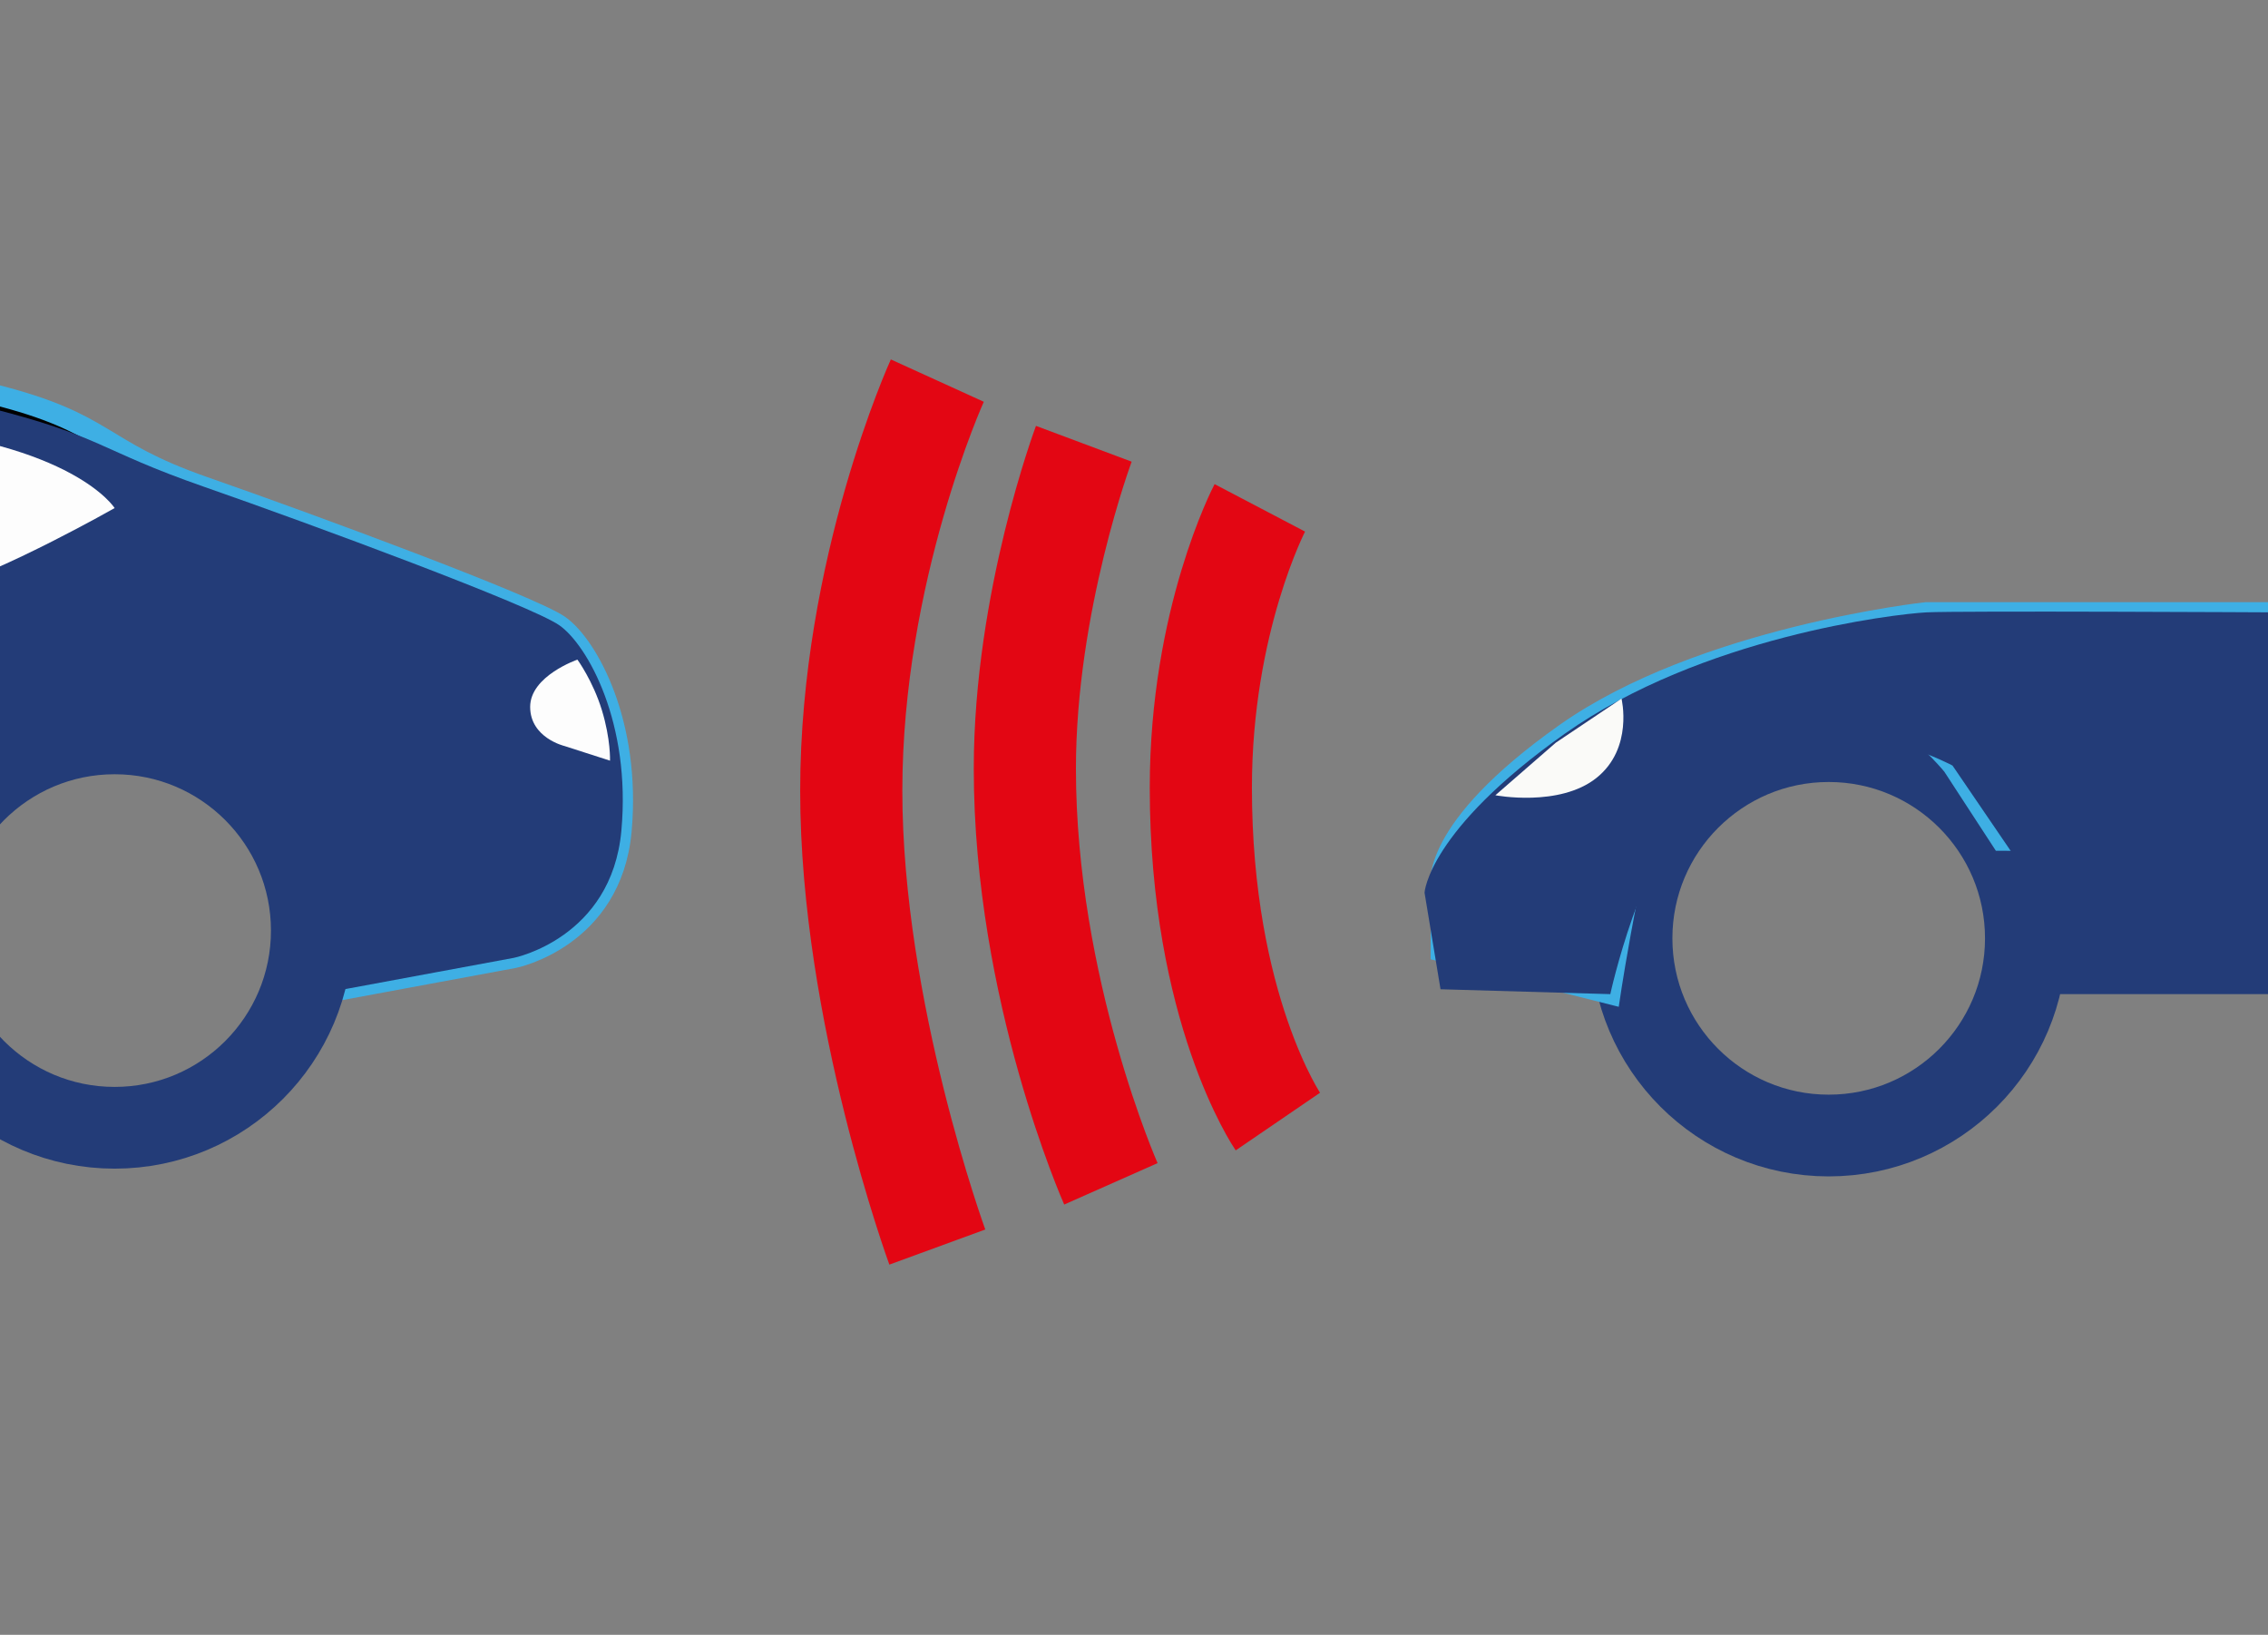 <?xml version="1.0" encoding="utf-8"?>
<!-- Generator: Adobe Illustrator 15.0.0, SVG Export Plug-In . SVG Version: 6.00 Build 0)  -->
<!DOCTYPE svg PUBLIC "-//W3C//DTD SVG 1.1//EN" "http://www.w3.org/Graphics/SVG/1.1/DTD/svg11.dtd">
<svg version="1.1" xmlns="http://www.w3.org/2000/svg" xmlns:xlink="http://www.w3.org/1999/xlink" x="0px" y="0px" width="111px"
	 height="80px" viewBox="0 0 111 80" enable-background="new 0 0 111 80" xml:space="preserve">
<rect x="0" y="0" width="111" height="80" fill="#808080" stroke="none"/>
<g id="gesch" display="none">
	<g display="inline">
		<line fill="none" stroke="#E30613" stroke-width="3" stroke-miterlimit="10" x1="80.856" y1="28.463" x2="123.374" y2="28.463"/>
		<line fill="none" stroke="#E30613" stroke-width="3" stroke-miterlimit="10" x1="68.791" y1="21.44" x2="122.309" y2="21.44"/>
		<line fill="none" stroke="#E30613" stroke-width="3" stroke-miterlimit="10" x1="80.856" y1="35.485" x2="123.374" y2="35.485"/>
		<line fill="none" stroke="#E30613" stroke-width="3" stroke-miterlimit="10" x1="78.728" y1="49.531" x2="121.245" y2="49.531"/>
		<line fill="none" stroke="#E30613" stroke-width="3" stroke-miterlimit="10" x1="80.856" y1="42.51" x2="123.374" y2="42.51"/>
	</g>
	
		<circle display="inline" fill="none" stroke="#233C78" stroke-width="4" stroke-miterlimit="10" cx="18.893" cy="42.045" r="7.754"/>
	<path display="inline" d="M92.332,29.741c-1.107-0.782-9.741-3.974-13.97-5.447c-4.23-1.474-3.717-2.5-8.33-3.653
		c-4.615-1.153-12.433-0.384-19.354,2.051c-6.921,2.435-14.227,6.536-14.227,6.536H22.738c0,0-8.844,0.962-14.227,4.774
		c-5.383,3.813-4.87,5.992-4.87,5.992v2.563l6.664,1.682c0,0,1.089-7.257,2.243-9.308c1.153-2.05,1.859-2.675,5.063-3.003
		c3.204-0.329,6.151,3.324,6.151,3.324l1.922,2.948l41.526,0.127c0,0,2.564-5.703,6.409-5.832c3.844-0.128,7.113,2.308,8.139,4.23
		s1.089,7.513,1.089,7.513l7.69-1.426c0,0,3.845-0.769,4.23-4.998C95.152,33.585,93.438,30.523,92.332,29.741z"/>
	<path display="inline" d="M92.332,29.741c-1.107-0.782-9.741-3.974-13.97-5.447c-4.23-1.474-3.717-2.5-8.33-3.653
		c-4.615-1.153-12.433-0.384-19.354,2.051c-6.921,2.435-14.227,6.536-14.227,6.536H22.738c0,0-8.844,0.962-14.227,4.774
		c-5.383,3.813-4.87,5.992-4.87,5.992v2.563l6.664,1.682c0,0,1.089-7.257,2.243-9.308c1.153-2.05,1.859-2.675,5.063-3.003
		c3.204-0.329,6.151,3.324,6.151,3.324l1.922,2.948l41.526,0.127c0,0,2.564-5.703,6.409-5.832c3.844-0.128,7.113,2.308,8.139,4.23
		s1.089,7.513,1.089,7.513l7.69-1.426c0,0,3.845-0.769,4.23-4.998C95.152,33.585,93.438,30.523,92.332,29.741z"/>
	
		<circle display="inline" fill="none" stroke="#233C78" stroke-width="4" stroke-miterlimit="10" cx="74.837" cy="41.739" r="7.753"/>
	<path display="inline" fill="#233C78" d="M92.332,29.741c-1.107-0.782-9.741-3.974-13.97-5.447
		c-4.23-1.474-3.973-1.987-8.587-3.141C65.161,20,57.6,20.256,50.678,22.692c-6.921,2.435-14.227,6.536-14.227,6.536
		s-12.446-0.066-13.714,0c-1.269,0.066-8.844,0.962-14.227,4.774C3.128,37.815,3,40.251,3,40.251l0.628,3.796l6.677,0.191
		c0,0,1.154-5.398,3.6-8.132c1.569-1.753,0.502-1.792,3.706-2.121s6.151,1.266,6.151,1.266l2.884,4.23v4.757h40.437
		c0,0-0.284-2.972,1.025-5.654c1.169-2.399,3.823-4.538,5.64-4.599c3.845-0.128,6.237,1.143,7.263,3.065s1.836,7.188,1.836,7.188
		l7.69-1.426c0,0,3.845-0.769,4.23-4.998C95.152,33.585,93.438,30.523,92.332,29.741z"/>
	<path display="inline" fill="#FDFDFD" d="M40.809,29.1c0,0,8.75-4.642,11.535-5.383c2.785-0.741,6.024-2.436,13.458-1.795
		c7.435,0.641,9.036,3.205,9.036,3.205s-4.277,2.434-6.856,3.204c-2.581,0.77-6.789,0.696-11.587,0.759
		C51.596,29.153,40.809,29.1,40.809,29.1z"/>
	<path display="inline" fill="#FDFDFD" d="M93.037,31.087c0,0-1.859,0.641-1.859,1.858c0,1.217,1.346,1.538,1.346,1.538l1.797,0.576
		c0,0,0.031-0.833-0.323-1.986C93.646,31.92,93.037,31.087,93.037,31.087z"/>
	<path display="inline" fill="#FAFAF8" d="M5.918,37.208c0,0,2.643,0.504,4.172-0.719c1.529-1.224,1.029-3.265,1.029-3.265
		L8.41,35.039L5.918,37.208z"/>
</g>
<g id="rotli" display="none">
	<g display="inline">
		<path fill="#233C78" d="M45.244,9.928c0-3.118,2.551-5.669,5.669-5.669h9.252c3.119,0,5.67,2.551,5.67,5.669v60.144
			c0,3.117-2.551,5.668-5.67,5.668h-9.252c-3.118,0-5.669-2.551-5.669-5.668V9.928z"/>
		<path fill="none" stroke="#FFFFFF" stroke-miterlimit="10" d="M45.244,9.928c0-3.118,2.551-5.669,5.669-5.669h9.252
			c3.119,0,5.67,2.551,5.67,5.669v60.144c0,3.117-2.551,5.668-5.67,5.668h-9.252c-3.118,0-5.669-2.551-5.669-5.668V9.928z"/>
	</g>
	
		<circle display="inline" fill="#E30613" stroke="#FFFFFF" stroke-width="0.5" stroke-miterlimit="10" cx="55.5" cy="16.172" r="10.531"/>
	
		<circle display="inline" fill="#233C78" stroke="#FFFFFF" stroke-width="0.5" stroke-miterlimit="10" cx="55.5" cy="39.787" r="10.531"/>
	
		<circle display="inline" fill="#233C78" stroke="#FFFFFF" stroke-width="0.5" stroke-miterlimit="10" cx="55.5" cy="63.295" r="10.531"/>
</g>
<g id="abst">
	<path fill="none" stroke="#E30613" stroke-width="5" stroke-miterlimit="10" d="M45.874,18.625c0,0-4.212,9.249-4.212,20.07
		c0,10.822,4.212,22.33,4.212,22.33"/>
	<path fill="none" stroke="#E30613" stroke-width="5" stroke-miterlimit="10" d="M53.044,21.716c0,0-2.886,7.715-2.886,15.9
		c0,10.822,4.211,20.315,4.211,20.315"/>
	<path fill="none" stroke="#E30613" stroke-width="5" stroke-miterlimit="10" d="M61.658,24.852c0,0-2.887,5.505-2.887,13.691
		c0,10.822,3.77,16.341,3.77,16.341"/>
	<circle fill="none" stroke="#233C78" stroke-width="4" stroke-miterlimit="10" cx="89.5" cy="45.917" r="9.65"/>
	<path d="M180.896,30.604c-1.379-0.973-12.123-4.944-17.386-6.779c-5.265-1.834-4.626-3.11-10.369-4.545
		c-5.742-1.436-15.471-0.479-24.085,2.552c-8.613,3.03-17.705,8.134-17.705,8.134H94.285c0,0-11.006,1.197-17.705,5.942
		c-6.699,4.745-6.061,7.456-6.061,7.456v3.19l8.293,2.094c0,0,1.356-9.033,2.792-11.584s2.312-3.329,6.3-3.738
		c3.988-0.409,7.656,4.137,7.656,4.137l2.393,3.67l51.68,0.158c0,0,3.19-7.098,7.975-7.257c4.785-0.16,8.853,2.871,10.13,5.264
		c1.275,2.392,1.354,9.351,1.354,9.351l9.571-1.774c0,0,4.785-0.957,5.263-6.221C184.405,35.389,182.273,31.578,180.896,30.604z"/>
	<path stroke="#3EAFE4" stroke-miterlimit="10" d="M180.896,30.604c-1.379-0.973-12.123-4.944-17.386-6.779
		c-5.265-1.834-4.626-3.11-10.369-4.545c-5.742-1.436-15.471-0.479-24.085,2.552c-8.613,3.03-17.705,8.134-17.705,8.134H94.285
		c0,0-11.006,1.197-17.705,5.942c-6.699,4.745-6.061,7.456-6.061,7.456v3.19l8.293,2.094c0,0,1.356-9.033,2.792-11.584
		s2.312-3.329,6.3-3.738c3.988-0.409,7.656,4.137,7.656,4.137l2.393,3.67l51.68,0.158c0,0,3.19-7.098,7.975-7.257
		c4.785-0.16,8.853,2.871,10.13,5.264c1.275,2.392,1.354,9.351,1.354,9.351l9.571-1.774c0,0,4.785-0.957,5.263-6.221
		C184.405,35.389,182.273,31.578,180.896,30.604z"/>
	<circle fill="none" stroke="#233C78" stroke-width="4" stroke-miterlimit="10" cx="159.124" cy="45.538" r="9.65"/>
	<path fill="#233C78" d="M180.896,30.604c-1.379-0.973-12.123-4.944-17.386-6.779c-5.265-1.834-4.945-2.472-10.688-3.907
		c-5.742-1.435-15.152-1.117-23.767,1.914c-8.613,3.03-17.705,8.134-17.705,8.134s-15.488-0.082-17.066,0
		c-1.579,0.083-11.006,1.197-17.705,5.942c-6.699,4.745-6.859,7.775-6.859,7.775l0.782,4.726l8.31,0.239c0,0,1.436-6.72,4.48-10.121
		c1.952-2.183,0.624-2.231,4.611-2.639c3.988-0.41,7.656,1.574,7.656,1.574l3.59,5.264v5.922h50.323c0,0-0.352-3.698,1.275-7.038
		c1.456-2.986,4.761-5.647,7.02-5.722c4.785-0.16,7.763,1.421,9.04,3.813c1.275,2.394,2.283,8.946,2.283,8.946l9.571-1.774
		c0,0,4.785-0.957,5.263-6.221C184.405,35.389,182.273,31.578,180.896,30.604z"/>
	<path fill="#FDFDFD" d="M116.775,29.807c0,0,10.89-5.776,14.355-6.699c3.465-0.922,7.497-3.031,16.748-2.233
		c9.252,0.797,11.245,3.987,11.245,3.987s-5.323,3.029-8.533,3.987c-3.212,0.958-8.447,0.866-14.419,0.945
		C130.199,29.873,116.775,29.807,116.775,29.807z"/>
	<path fill="#FDFDFD" d="M182.644,29.279c0,0-2.313,0.797-2.313,2.312c0,1.516,1.676,1.914,1.676,1.914l2.231,0.718
		c0,0,0.041-1.037-0.397-2.472S182.644,29.279,182.644,29.279z"/>
	<path fill="#FAFAF8" d="M73.186,38.916c0,0,3.137,0.6,4.953-0.853c1.814-1.452,1.221-3.876,1.221-3.876l-3.215,2.155L73.186,38.916
		z"/>
	<circle fill="none" stroke="#233C78" stroke-width="4" stroke-miterlimit="10" cx="-63.144" cy="42.917" r="9.65"/>
	<path d="M27.383,30.604c-1.378-0.973-12.122-4.944-17.386-6.779c-5.264-1.834-4.626-3.11-10.369-4.545
		c-5.742-1.436-15.471-0.479-24.085,2.552c-8.613,3.03-17.705,8.134-17.705,8.134h-17.066c0,0-11.005,1.197-17.705,5.942
		c-6.699,4.745-6.061,7.456-6.061,7.456v3.19l8.294,2.094c0,0,1.356-9.033,2.792-11.584c1.436-2.552,2.313-3.329,6.301-3.738
		c3.987-0.409,7.656,4.137,7.656,4.137l2.393,3.67l51.68,0.158c0,0,3.19-7.098,7.974-7.257c4.785-0.16,8.853,2.871,10.13,5.264
		c1.275,2.392,1.354,9.351,1.354,9.351l9.571-1.774c0,0,4.786-0.957,5.263-6.221C30.892,35.389,28.76,31.578,27.383,30.604z"/>
	<path stroke="#3EAFE4" stroke-miterlimit="10" d="M27.383,30.604c-1.378-0.973-12.122-4.944-17.386-6.779
		c-5.264-1.834-4.626-3.11-10.369-4.545c-5.742-1.436-15.471-0.479-24.085,2.552c-8.613,3.03-17.705,8.134-17.705,8.134h-17.066
		c0,0-11.005,1.197-17.705,5.942c-6.699,4.745-6.061,7.456-6.061,7.456v3.19l8.294,2.094c0,0,1.356-9.033,2.792-11.584
		c1.436-2.552,2.313-3.329,6.301-3.738c3.987-0.409,7.656,4.137,7.656,4.137l2.393,3.67l51.68,0.158c0,0,3.19-7.098,7.974-7.257
		c4.785-0.16,8.853,2.871,10.13,5.264c1.275,2.392,1.354,9.351,1.354,9.351l9.571-1.774c0,0,4.786-0.957,5.263-6.221
		C30.892,35.389,28.76,31.578,27.383,30.604z"/>
	<circle fill="none" stroke="#233C78" stroke-width="4" stroke-miterlimit="10" cx="5.611" cy="45.538" r="9.65"/>
	<path fill="#233C78" d="M27.383,30.604c-1.378-0.973-12.122-4.944-17.386-6.779C4.733,21.99,5.052,21.353-0.69,19.917
		c-5.742-1.435-15.153-1.117-23.767,1.914c-8.613,3.03-17.705,8.134-17.705,8.134s-15.488-0.082-17.066,0
		c-1.578,0.083-11.005,1.197-17.705,5.942c-6.699,4.745-6.858,7.775-6.858,7.775l0.781,4.726l8.31,0.239c0,0,1.436-6.72,4.48-10.121
		c1.953-2.183,0.625-2.231,4.612-2.639c3.987-0.41,7.656,1.574,7.656,1.574l3.589,5.264v5.922H-4.04c0,0-0.352-3.698,1.275-7.038
		c1.456-2.986,4.761-5.647,7.019-5.722c4.785-0.16,7.764,1.421,9.04,3.813c1.276,2.394,2.283,8.946,2.283,8.946l9.571-1.774
		c0,0,4.786-0.957,5.263-6.221C30.892,35.389,28.76,31.578,27.383,30.604z"/>
	<path fill="#FDFDFD" d="M-36.738,29.807c0,0,10.89-5.776,14.355-6.699s7.497-3.031,16.748-2.233
		C3.618,21.672,5.61,24.862,5.61,24.862s-5.323,3.029-8.533,3.987c-3.211,0.958-8.447,0.866-14.419,0.945
		C-23.314,29.873-36.738,29.807-36.738,29.807z"/>
	<path fill="#FDFDFD" d="M28.26,32.279c0,0-2.313,0.797-2.313,2.312c0,1.516,1.676,1.914,1.676,1.914l2.232,0.718
		c0,0,0.041-1.037-0.398-2.472C29.018,33.316,28.26,32.279,28.26,32.279z"/>
	<path fill="#FAFAF8" d="M-79.458,35.916c0,0,3.138,0.6,4.953-0.853c1.815-1.452,1.221-3.876,1.221-3.876l-3.215,2.155
		L-79.458,35.916z"/>
</g>
</svg>
